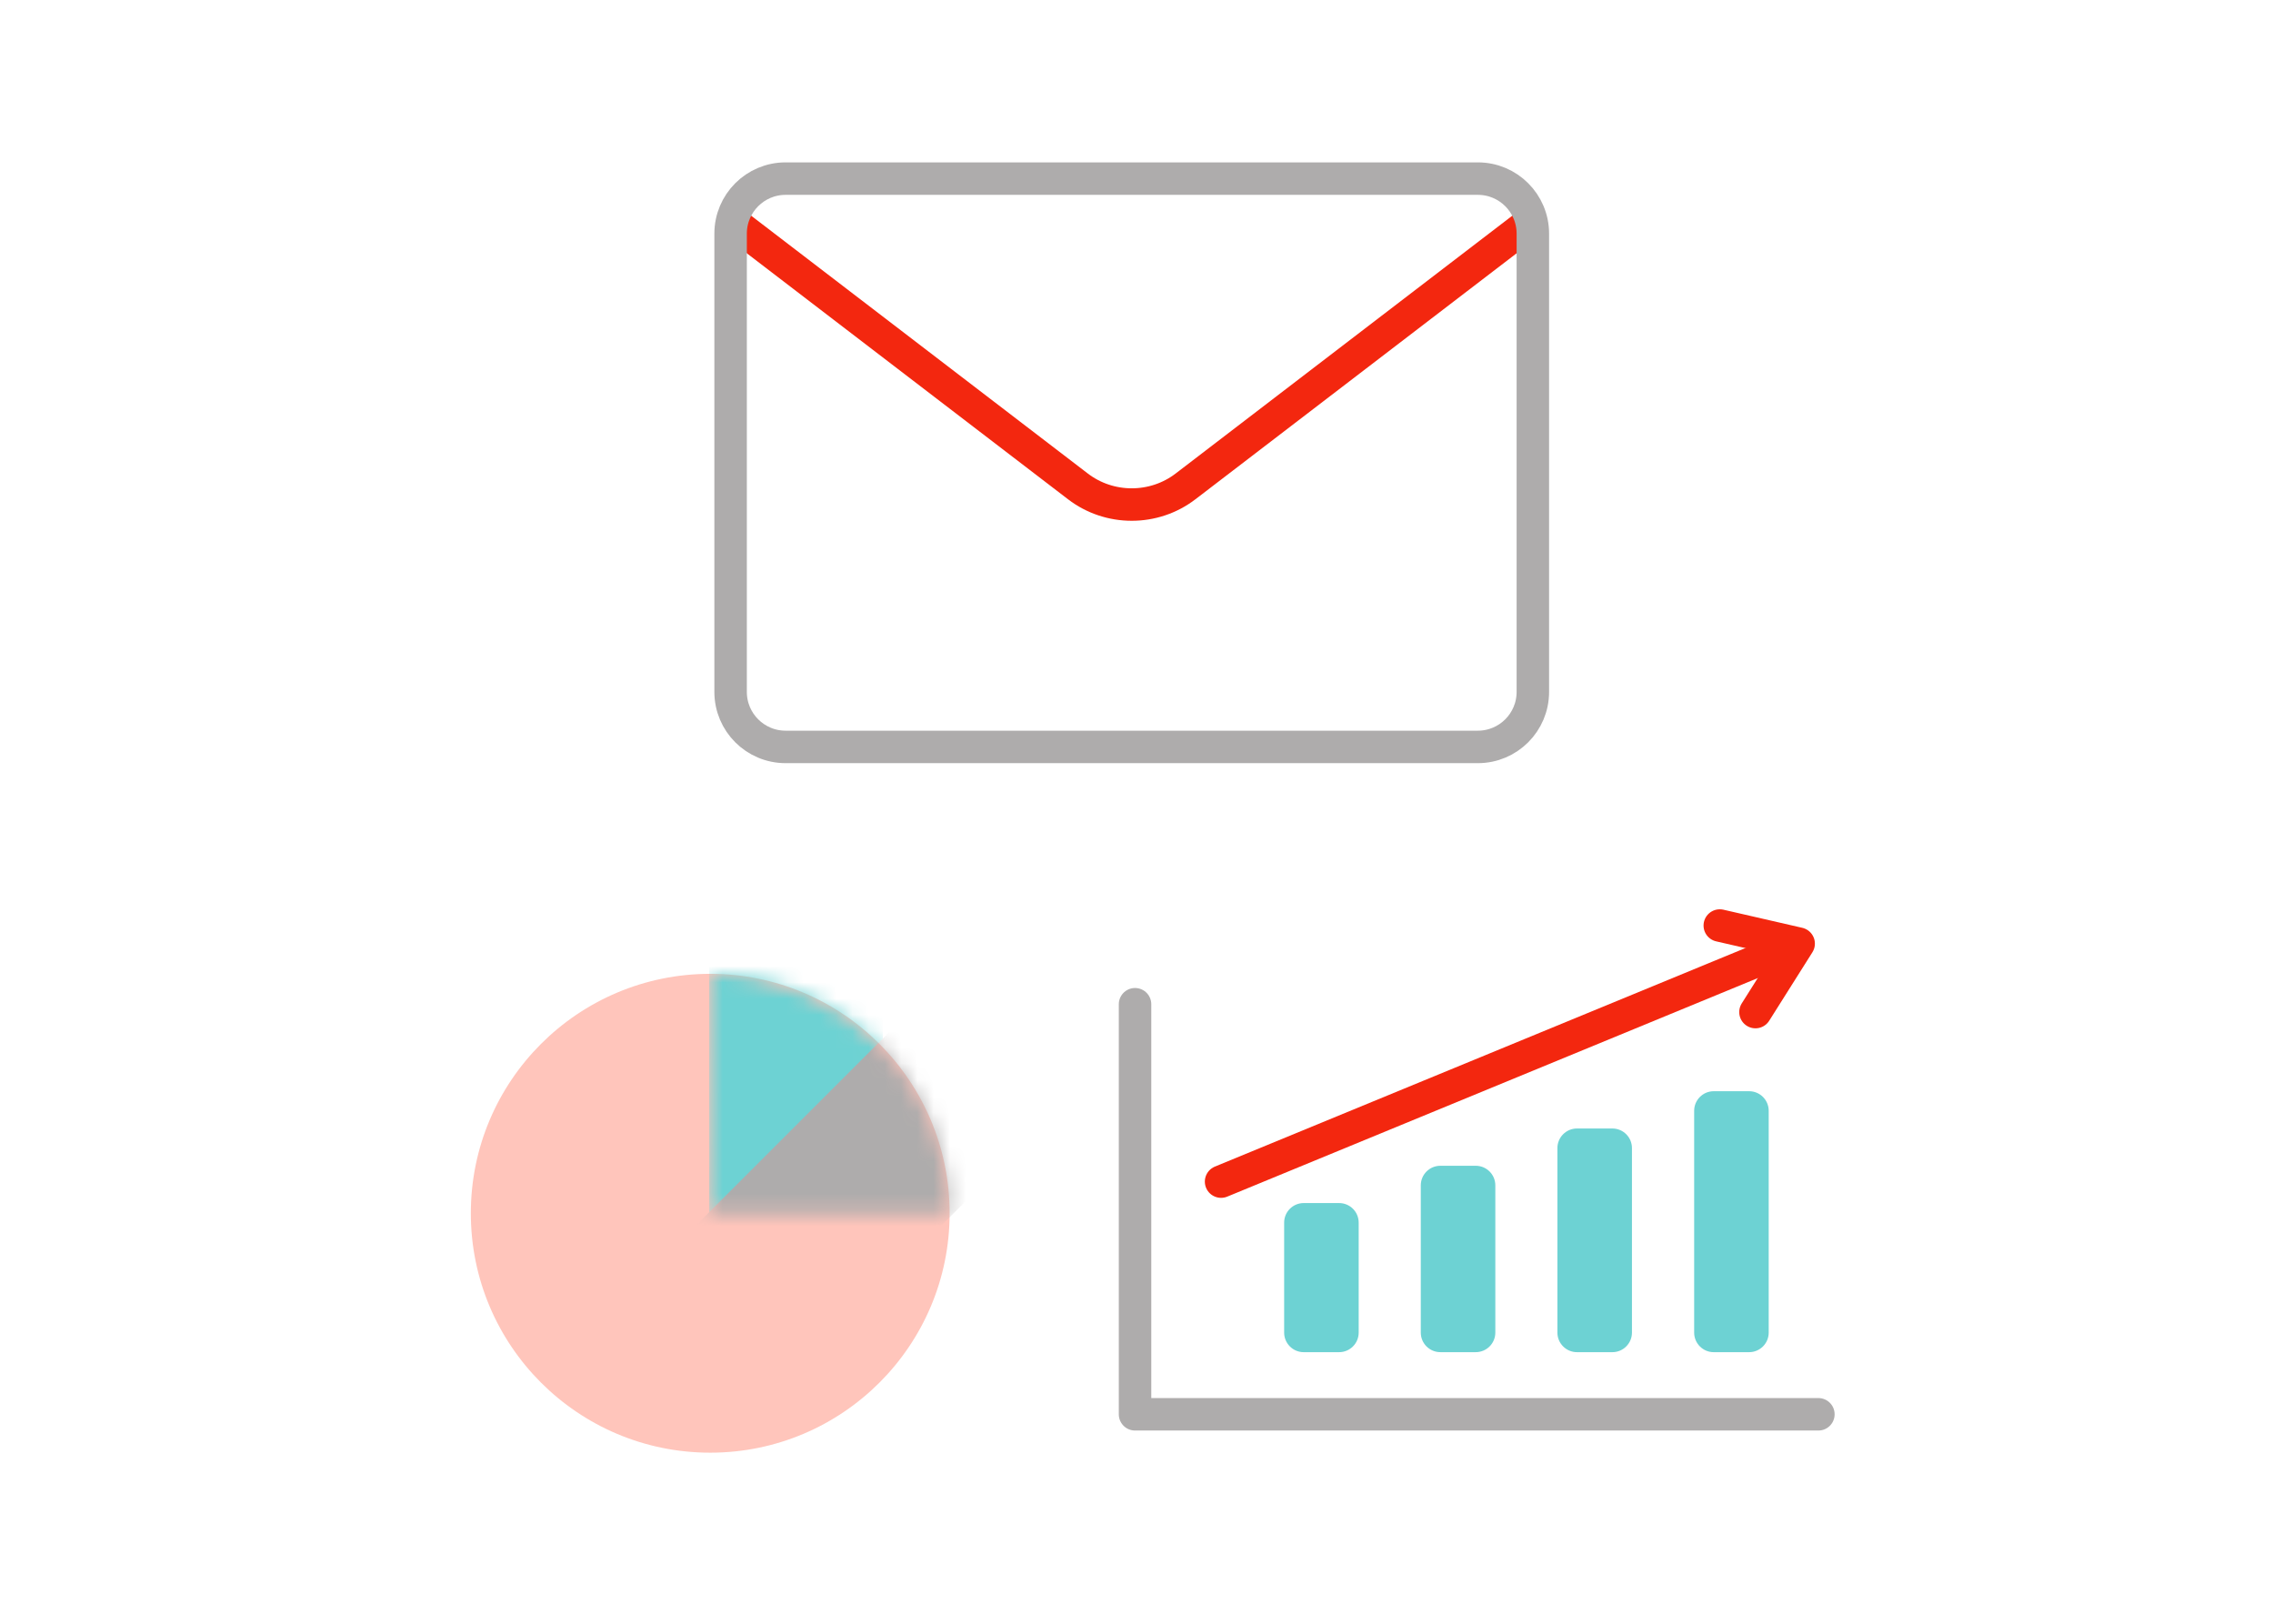<svg width="140" height="100" viewBox="0 0 140 100" fill="none" xmlns="http://www.w3.org/2000/svg">
<rect width="140" height="100" fill="white"/>
<path d="M45 13.574L66.389 29.953C68.336 31.447 71.076 31.447 73.023 29.953L94.412 13.574" stroke="#F3270F" stroke-width="2" stroke-miterlimit="10"/>
<path d="M45 14.388C45 12.517 46.517 11 48.388 11L91.024 11C92.895 11 94.412 12.517 94.412 14.388V42.612C94.412 44.483 92.895 46 91.024 46L48.388 46C46.517 46 45 44.483 45 42.612V14.388Z" stroke="#AEACAC" stroke-width="2"/>
<path d="M43.745 89.465C51.889 89.465 58.49 82.864 58.49 74.72C58.49 66.577 51.889 59.975 43.745 59.975C35.602 59.975 29 66.577 29 74.72C29 82.864 35.602 89.465 43.745 89.465Z" fill="#FFC5BB"/>
<mask id="mask0_405_3125" style="mask-type:luminance" maskUnits="userSpaceOnUse" x="43" y="59" width="16" height="16">
<path d="M43.729 59.977C51.819 59.977 58.476 66.634 58.474 74.724C53.613 74.727 48.54 74.73 43.679 74.731C43.728 68.748 43.728 67.354 43.728 59.977" fill="white"/>
</mask>
<g mask="url(#mask0_405_3125)">
<path d="M54.379 53.529H43.684V80.035H54.379V53.529Z" fill="#6DD2D3"/>
<path d="M64.965 68.495L57.402 60.933L38.66 79.675L46.223 87.237L64.965 68.495Z" fill="#AEACAC"/>
</g>
<path d="M69.91 61.847V87.101H111.999" stroke="#AEACAC" stroke-width="2" stroke-linecap="round" stroke-linejoin="round"/>
<path d="M79.094 75.297C79.094 74.631 79.633 74.092 80.299 74.092H82.48C83.145 74.092 83.685 74.631 83.685 75.297V82.069C83.685 82.735 83.145 83.275 82.48 83.275H80.299C79.633 83.275 79.094 82.735 79.094 82.069V75.297Z" fill="#6DD2D3"/>
<path d="M87.51 73.001C87.51 72.335 88.049 71.796 88.715 71.796H90.896C91.561 71.796 92.101 72.335 92.101 73.001V82.069C92.101 82.735 91.561 83.274 90.896 83.274H88.715C88.049 83.274 87.51 82.735 87.51 82.069V73.001Z" fill="#6DD2D3"/>
<path d="M95.925 70.706C95.925 70.04 96.465 69.5 97.13 69.5H99.311C99.977 69.5 100.516 70.04 100.516 70.706V82.069C100.516 82.735 99.977 83.275 99.311 83.275H97.13C96.465 83.275 95.925 82.735 95.925 82.069V70.706Z" fill="#6DD2D3"/>
<path d="M104.348 68.41C104.348 67.744 104.887 67.204 105.553 67.204H107.734C108.399 67.204 108.939 67.744 108.939 68.41V82.069C108.939 82.735 108.399 83.275 107.734 83.275H105.553C104.887 83.275 104.348 82.735 104.348 82.069V68.41Z" fill="#6DD2D3"/>
<path d="M75.209 72.771L109.484 58.653" stroke="#F3270F" stroke-width="2" stroke-linecap="round" stroke-linejoin="round"/>
<path d="M105.926 57L110.784 58.115L108.124 62.33" stroke="#F3270F" stroke-width="2" stroke-linecap="round" stroke-linejoin="round"/>
</svg>
